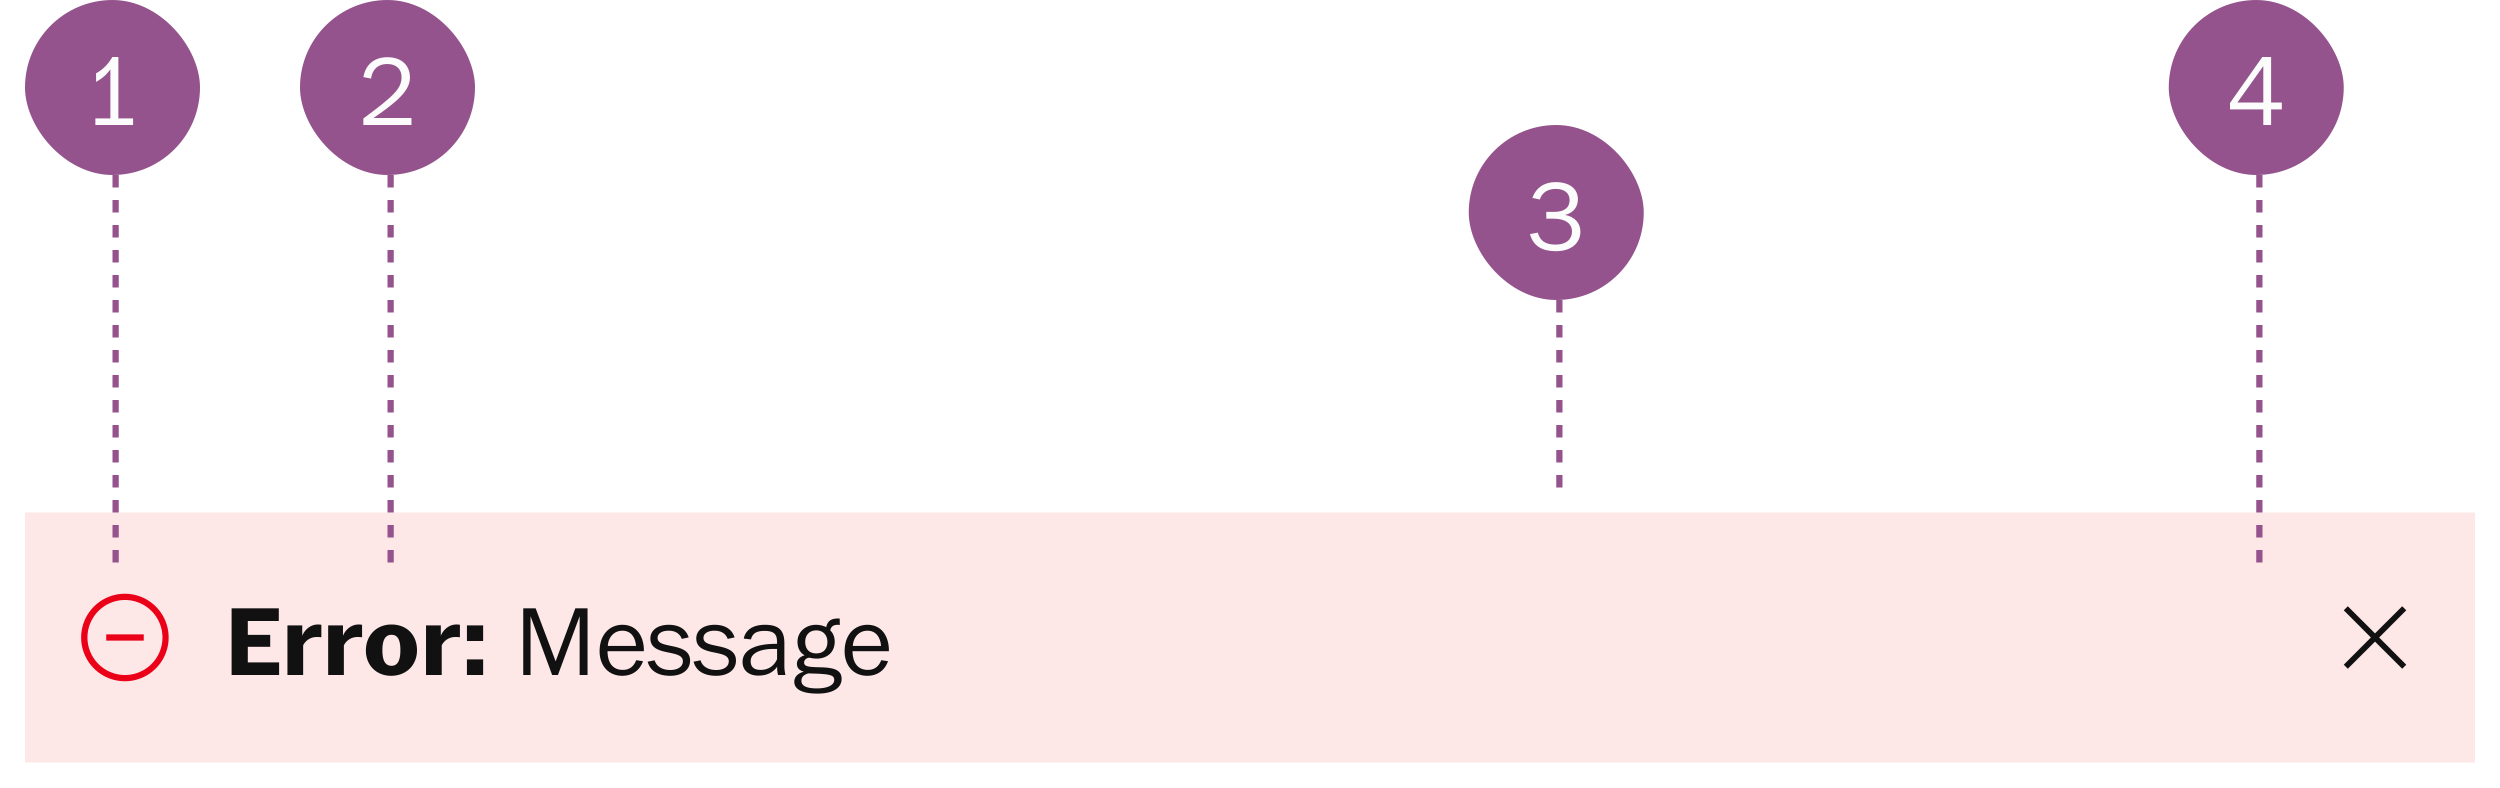 <svg width="400" height="126" viewBox="0 0 400 126" fill="none" xmlns="http://www.w3.org/2000/svg">
    <g filter="url(#hu8e9p8yka)">
        <path fill="#FDE7E7" d="M4 80h392v40H4z"/>
        <path fill="#FDE7E7" d="M4 86h360v28H4z"/>
        <path d="M20 93a7 7 0 1 0 .1 13.999A7 7 0 0 0 20 93zm0 13a6 6 0 1 1-.01-12 6 6 0 0 1 .01 12z" fill="#EA0017"/>
        <path d="M17 99.5v1h6v-1h-6z" fill="#EA0017"/>
        <path d="M44.656 106v-2.016h-5.008v-2.496h3.584v-1.904h-3.584V97.36h4.96v-2.032h-7.552V106h7.6zm3.847 0v-4.752c.448-.848 1.248-1.328 2.192-1.328.208 0 .56.016.72.048v-2a2.658 2.658 0 0 0-.576-.048c-1.168 0-2.112.864-2.48 1.808v-1.664h-2.368V106h2.512zm6.516 0v-4.752c.448-.848 1.248-1.328 2.192-1.328.208 0 .56.016.72.048v-2a2.658 2.658 0 0 0-.576-.048c-1.168 0-2.112.864-2.48 1.808v-1.664h-2.368V106h2.512zm7.556.128c2.48 0 4.144-1.76 4.144-4.08 0-2.464-1.632-4.128-4.096-4.128-2.352 0-4.08 1.712-4.08 4.176 0 2.32 1.663 4.032 4.032 4.032zm.08-1.6c-.992 0-1.473-.784-1.473-2.512 0-1.68.512-2.448 1.456-2.448.977 0 1.425.784 1.425 2.448 0 1.744-.497 2.512-1.409 2.512zm8.02 1.472v-4.752c.448-.848 1.248-1.328 2.192-1.328.208 0 .56.016.72.048v-2a2.658 2.658 0 0 0-.576-.048c-1.168 0-2.112.864-2.48 1.808v-1.664h-2.368V106h2.512zm6.626-5.44v-2.496h-2.593v2.496h2.593zm0 5.44v-2.496h-2.593V106h2.593zm7.586 0v-9.408L88.343 106h.928l3.472-9.408V106h1.264V95.328h-1.952l-3.152 8.48-3.2-8.48h-1.984V106h1.168zm14.665.128c1.568 0 2.784-.816 3.328-2.336l-1.088-.16c-.448 1.168-1.264 1.552-2.128 1.552-1.536 0-2.432-1.008-2.464-2.992h5.824c-.016-.176 0-.352-.016-.528-.16-2.192-1.36-3.696-3.424-3.696-2.032 0-3.648 1.552-3.648 4.224 0 2.352 1.456 3.936 3.616 3.936zm-2.304-4.784c.096-1.488 1.072-2.432 2.336-2.432 1.264 0 2.048.912 2.176 2.432h-4.512zm9.995 4.784c1.92 0 3.168-.976 3.168-2.432 0-1.568-1.376-2.016-2.992-2.336-1.264-.272-2.208-.432-2.208-1.296 0-.72.72-1.152 1.776-1.152 1.072 0 1.792.48 2.096 1.312l1.104-.24c-.4-1.232-1.424-2.016-3.2-2.016-1.76 0-2.928.88-2.928 2.176 0 1.552 1.36 1.968 2.976 2.272 1.168.256 2.224.448 2.224 1.392 0 .832-.768 1.392-2.016 1.392-1.36 0-2.24-.624-2.496-1.552l-1.12.224c.384 1.44 1.616 2.256 3.616 2.256zm7.344 0c1.92 0 3.168-.976 3.168-2.432 0-1.568-1.376-2.016-2.992-2.336-1.264-.272-2.208-.432-2.208-1.296 0-.72.72-1.152 1.776-1.152 1.072 0 1.792.48 2.096 1.312l1.104-.24c-.4-1.232-1.424-2.016-3.2-2.016-1.76 0-2.928.88-2.928 2.176 0 1.552 1.36 1.968 2.976 2.272 1.168.256 2.224.448 2.224 1.392 0 .832-.768 1.392-2.016 1.392-1.36 0-2.24-.624-2.496-1.552l-1.12.224c.384 1.44 1.616 2.256 3.616 2.256zm6.735-.032c1.472 0 2.4-.56 3.024-1.424-.016.4.048 1.056.144 1.328h1.184a6.289 6.289 0 0 1-.176-1.536v-3.584c0-1.984-.864-2.912-3.104-2.912-1.872 0-3.104.768-3.392 2.208l1.152.128c.256-1.008.928-1.36 2.208-1.36 1.328 0 1.84.464 1.936 1.328.032.192.032.464.032.736-.624.016-1.152.016-1.792.096-2.16.256-3.728 1.104-3.728 2.816 0 1.44 1.12 2.176 2.512 2.176zm.368-.912c-1.056 0-1.584-.48-1.584-1.392 0-.992.88-1.68 2.592-1.904.496-.064 1.072-.064 1.632-.064v1.632c-.336.816-1.136 1.728-2.64 1.728zm9.11 3.792c2.56 0 3.856-.96 3.856-2.336 0-1.296-.896-1.824-3.408-1.872-1.6-.048-2.592-.048-2.592-.752 0-.48.448-.784.864-.784.128.032.64.144 1.152.144 1.792 0 2.88-1.136 2.88-2.704 0-.816-.304-1.44-.72-1.808.128-.576.464-.912 1.264-.896.096 0 .176.016.272.032l-.016-1.04h-.192c-1.344-.016-1.776.528-1.968 1.392-.48-.256-1.056-.384-1.648-.384-1.584 0-2.944 1.088-2.944 2.704 0 .96.384 1.776 1.152 2.176-.704.192-1.248.672-1.248 1.344 0 .608.32 1.056 1.12 1.28-.96.24-1.536.832-1.536 1.616 0 1.216 1.28 1.888 3.712 1.888zm-.192-6.432c-1.072 0-1.776-.64-1.776-1.872 0-.992.608-1.808 1.776-1.808 1.184 0 1.776.864 1.776 1.824 0 1.184-.656 1.856-1.776 1.856zm.096 5.6c-1.76 0-2.48-.448-2.48-1.2 0-.704.48-1.024 1.104-1.2 3.552.08 4.144.256 4.144 1.056s-1.008 1.344-2.768 1.344zm8.051-2.016c1.568 0 2.784-.816 3.328-2.336l-1.088-.16c-.448 1.168-1.264 1.552-2.128 1.552-1.536 0-2.432-1.008-2.464-2.992h5.824c-.016-.176 0-.352-.016-.528-.16-2.192-1.36-3.696-3.424-3.696-2.032 0-3.648 1.552-3.648 4.224 0 2.352 1.456 3.936 3.616 3.936zm-2.304-4.784c.096-1.488 1.072-2.432 2.336-2.432 1.264 0 2.048.912 2.176 2.432h-4.512z" fill="#111"/>
        <path fill="#FDE7E7" d="M364 84h32v32h-32z"/>
        <path d="m385 95.65-.65-.65-4.35 4.34-4.35-4.34-.65.65 4.34 4.35-4.34 4.35.65.65 4.35-4.34 4.35 4.34.65-.65-4.34-4.35 4.34-4.35z" fill="#111"/>
    </g>
    <rect x="4" width="28" height="28" rx="14" fill="#94538C"/>
    <path d="M21.293 20v-1.056H18.94V9.12h-.96c-.688 1.136-1.44 1.968-2.608 2.608v1.376c1.52-.864 1.904-1.552 2.288-2v7.84h-2.4V20h6.032z" fill="#FCFCFC"/>
    <path stroke="#94538C" stroke-dasharray="2 2" d="M18.5 28v62"/>
    <rect x="48" width="28" height="28" rx="14" fill="#94538C"/>
    <path d="M65.832 20v-1.12h-6.08c3.968-2.704 5.84-4.448 5.84-6.464 0-1.968-1.344-3.264-3.6-3.264-2.192 0-3.504 1.248-3.856 3.184l1.232.24c.192-1.52 1.184-2.336 2.576-2.336 1.584 0 2.304.928 2.304 2.096 0 1.808-1.136 2.944-6.112 6.624V20h7.696z" fill="#FCFCFC"/>
    <path stroke="#94538C" stroke-dasharray="2 2" d="M62.5 28v62"/>
    <rect x="347" width="28" height="28" rx="14" fill="#94538C"/>
    <path d="M363.376 20v-2.496h1.712V16.4h-1.712V9.12h-1.408l-5.168 7.36v1.024h5.328V20h1.248zm-1.248-9.424V16.4h-4.144l4.144-5.824z" fill="#FCFCFC"/>
    <path stroke="#94538C" stroke-dasharray="2 2" d="M361.5 28v62"/>
    <rect x="235" y="20" width="28" height="28" rx="14" fill="#94538C"/>
    <path d="M248.944 40.192c2.528 0 3.92-1.36 3.92-3.136 0-1.408-.944-2.368-2.448-2.672 1.312-.32 2.048-1.248 2.048-2.496 0-1.6-1.232-2.752-3.584-2.752-1.76 0-3.136.88-3.696 2.544l1.2.24c.304-1.04 1.2-1.696 2.528-1.696 1.376 0 2.224.656 2.224 1.792 0 1.232-.848 1.888-2.496 1.888h-1.232v1.088h1.232c1.872 0 2.88.832 2.88 2.048 0 1.168-.832 2.096-2.608 2.096-1.664 0-2.496-.592-2.864-1.92l-1.248.24c.496 1.888 1.92 2.736 4.144 2.736z" fill="#FCFCFC"/>
    <path stroke="#94538C" stroke-dasharray="2 2" d="M249.5 48v32"/>
    <defs>
        <filter id="hu8e9p8yka" x="0" y="78" width="400" height="48" filterUnits="userSpaceOnUse" color-interpolation-filters="sRGB">
            <feFlood flood-opacity="0" result="BackgroundImageFix"/>
            <feColorMatrix in="SourceAlpha" values="0 0 0 0 0 0 0 0 0 0 0 0 0 0 0 0 0 0 127 0" result="hardAlpha"/>
            <feOffset dy="2"/>
            <feGaussianBlur stdDeviation="2"/>
            <feComposite in2="hardAlpha" operator="out"/>
            <feColorMatrix values="0 0 0 0 0.4 0 0 0 0 0.4 0 0 0 0 0.4 0 0 0 0.25 0"/>
            <feBlend in2="BackgroundImageFix" result="effect1_dropShadow_593_9075"/>
            <feBlend in="SourceGraphic" in2="effect1_dropShadow_593_9075" result="shape"/>
        </filter>
    </defs>
</svg>
